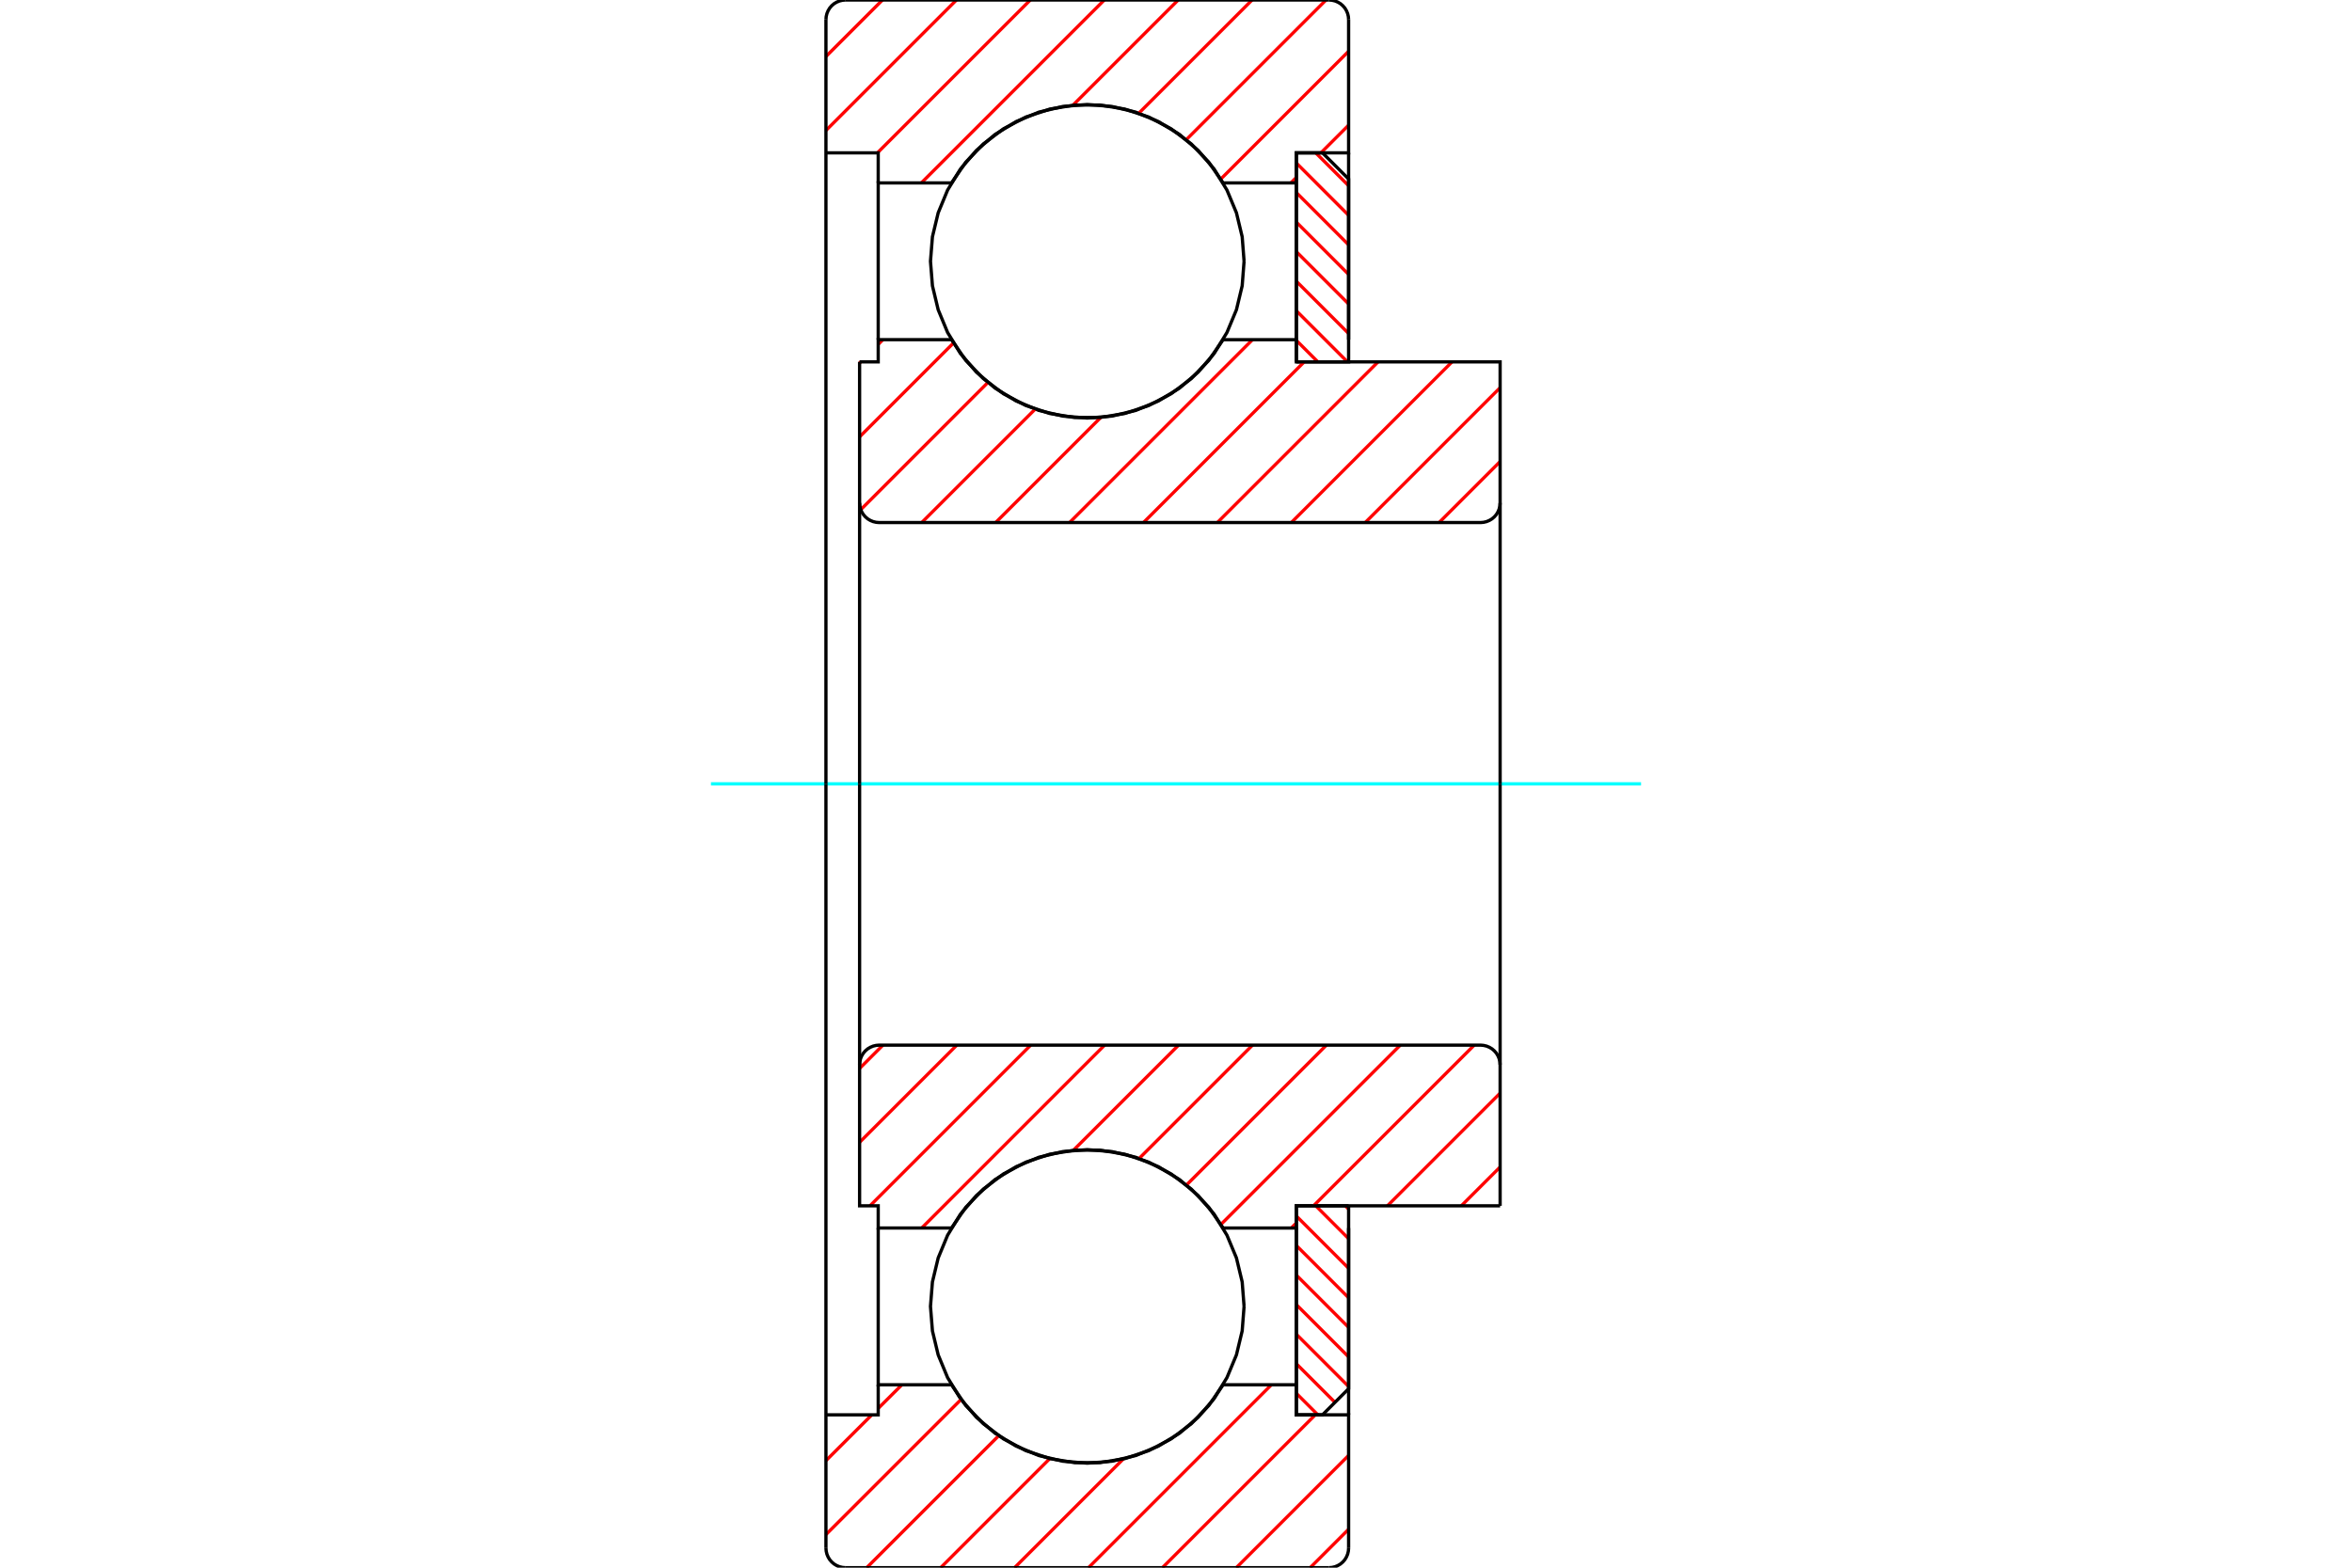 <?xml version="1.0" standalone="no"?>
<!DOCTYPE svg PUBLIC "-//W3C//DTD SVG 1.1//EN"
	"http://www.w3.org/Graphics/SVG/1.1/DTD/svg11.dtd">
<svg xmlns="http://www.w3.org/2000/svg" height="100%" width="100%" viewBox="0 0 36000 24000">
	<rect x="-1800" y="-1200" width="39600" height="26400" style="fill:#FFF"/>
	<g style="fill:none; fill-rule:evenodd" transform="matrix(1 0 0 1 0 0)">
		<g style="fill:none; stroke:#000; stroke-width:50; shape-rendering:geometricPrecision">
		</g>
		<g style="fill:none; stroke:#F00; stroke-width:50; shape-rendering:geometricPrecision">
			<line x1="20592" y1="18460" x2="20642" y2="18511"/>
			<line x1="20139" y1="18460" x2="20642" y2="18963"/>
			<line x1="19842" y1="18616" x2="20642" y2="19416"/>
			<line x1="19842" y1="19068" x2="20642" y2="19868"/>
			<line x1="19842" y1="19521" x2="20642" y2="20321"/>
			<line x1="19842" y1="19973" x2="20642" y2="20773"/>
			<line x1="19842" y1="20426" x2="20642" y2="21226"/>
			<line x1="19842" y1="20878" x2="20433" y2="21469"/>
			<line x1="19842" y1="21331" x2="20171" y2="21660"/>
		</g>
		<g style="fill:none; stroke:#000; stroke-width:50; shape-rendering:geometricPrecision">
			<polyline points="20642,18460 20642,21260 20242,21660 19842,21660 19842,18460 20642,18460"/>
		</g>
		<g style="fill:none; stroke:#0FF; stroke-width:50; shape-rendering:geometricPrecision">
			<line x1="10882" y1="12000" x2="25118" y2="12000"/>
		</g>
		<g style="fill:none; stroke:#F00; stroke-width:50; shape-rendering:geometricPrecision">
			<line x1="20139" y1="2340" x2="20642" y2="2843"/>
			<line x1="19842" y1="2496" x2="20642" y2="3296"/>
			<line x1="19842" y1="2948" x2="20642" y2="3748"/>
			<line x1="19842" y1="3401" x2="20642" y2="4201"/>
			<line x1="19842" y1="3853" x2="20642" y2="4653"/>
			<line x1="19842" y1="4306" x2="20642" y2="5106"/>
			<line x1="19842" y1="4758" x2="20624" y2="5540"/>
			<line x1="19842" y1="5211" x2="20171" y2="5540"/>
		</g>
		<g style="fill:none; stroke:#000; stroke-width:50; shape-rendering:geometricPrecision">
			<polyline points="19842,5540 19842,2340 20242,2340 20642,2740 20642,5540 19842,5540"/>
			<polyline points="19042,4000 19013,3625 18925,3258 18780,2910 18584,2589 18339,2303 18053,2058 17732,1862 17384,1717 17018,1630 16642,1600 16267,1630 15900,1717 15552,1862 15231,2058 14945,2303 14700,2589 14504,2910 14360,3258 14272,3625 14242,4000 14272,4375 14360,4742 14504,5090 14700,5411 14945,5697 15231,5942 15552,6138 15900,6283 16267,6370 16642,6400 17018,6370 17384,6283 17732,6138 18053,5942 18339,5697 18584,5411 18780,5090 18925,4742 19013,4375 19042,4000"/>
			<polyline points="19042,20000 19013,19625 18925,19258 18780,18910 18584,18589 18339,18303 18053,18058 17732,17862 17384,17717 17018,17630 16642,17600 16267,17630 15900,17717 15552,17862 15231,18058 14945,18303 14700,18589 14504,18910 14360,19258 14272,19625 14242,20000 14272,20375 14360,20742 14504,21090 14700,21411 14945,21697 15231,21942 15552,22138 15900,22283 16267,22370 16642,22400 17018,22370 17384,22283 17732,22138 18053,21942 18339,21697 18584,21411 18780,21090 18925,20742 19013,20375 19042,20000"/>
		</g>
		<g style="fill:none; stroke:#F00; stroke-width:50; shape-rendering:geometricPrecision">
			<line x1="20642" y1="23412" x2="20054" y2="24000"/>
			<line x1="20642" y1="22281" x2="18923" y2="24000"/>
			<line x1="20132" y1="21660" x2="17792" y2="24000"/>
			<line x1="19460" y1="21200" x2="16660" y2="24000"/>
			<line x1="17195" y1="22334" x2="15529" y2="24000"/>
			<line x1="16068" y1="22330" x2="14398" y2="24000"/>
			<line x1="15286" y1="21980" x2="13266" y2="24000"/>
			<line x1="14711" y1="21424" x2="12642" y2="23493"/>
			<line x1="13804" y1="21200" x2="13442" y2="21561"/>
			<line x1="13344" y1="21660" x2="12642" y2="22361"/>
			<line x1="20642" y1="1916" x2="20218" y2="2340"/>
			<line x1="19842" y1="2716" x2="19758" y2="2800"/>
			<line x1="20642" y1="785" x2="18685" y2="2742"/>
			<line x1="20296" y1="0" x2="18157" y2="2139"/>
			<line x1="19164" y1="0" x2="17430" y2="1734"/>
			<line x1="18033" y1="0" x2="16422" y2="1611"/>
			<line x1="16902" y1="0" x2="14102" y2="2800"/>
			<line x1="15770" y1="0" x2="13430" y2="2340"/>
			<line x1="14639" y1="0" x2="12642" y2="1997"/>
			<line x1="13507" y1="0" x2="12642" y2="865"/>
		</g>
		<g style="fill:none; stroke:#000; stroke-width:50; shape-rendering:geometricPrecision">
			<polyline points="12642,12000 12642,5200 12642,2340 12642,300"/>
			<polyline points="12942,0 12895,4 12849,15 12806,33 12766,57 12730,88 12699,124 12675,164 12657,207 12646,253 12642,300"/>
			<line x1="12942" y1="0" x2="20342" y2="0"/>
			<polyline points="20642,300 20638,253 20627,207 20609,164 20585,124 20554,88 20518,57 20478,33 20435,15 20389,4 20342,0"/>
			<polyline points="20642,300 20642,2340 19842,2340 19842,2800 19842,5200"/>
			<polyline points="19842,2800 18721,2800 18501,2482 18234,2204 17925,1972 17583,1792 17216,1670 16835,1608 16449,1608 16068,1670 15701,1792 15359,1972 15051,2204 14783,2482 14564,2800 13442,2800 13442,5200"/>
			<polyline points="13442,2800 13442,2340 12642,2340"/>
			<line x1="20642" y1="2340" x2="20642" y2="5200"/>
			<line x1="20642" y1="18800" x2="20642" y2="21660"/>
			<polyline points="12642,21660 13442,21660 13442,21200"/>
			<polyline points="13442,18800 13442,21200 14564,21200 14783,21518 15051,21796 15359,22028 15701,22208 16068,22330 16449,22392 16835,22392 17216,22330 17583,22208 17925,22028 18234,21796 18501,21518 18721,21200 19842,21200"/>
			<polyline points="19842,18800 19842,21200 19842,21660 20642,21660 20642,23700"/>
			<polyline points="20342,24000 20389,23996 20435,23985 20478,23967 20518,23943 20554,23912 20585,23876 20609,23836 20627,23793 20638,23747 20642,23700"/>
			<line x1="20342" y1="24000" x2="12942" y2="24000"/>
			<polyline points="12642,23700 12646,23747 12657,23793 12675,23836 12699,23876 12730,23912 12766,23943 12806,23967 12849,23985 12895,23996 12942,24000"/>
			<polyline points="12642,23700 12642,21660 12642,18800 12642,12000"/>
		</g>
		<g style="fill:none; stroke:#F00; stroke-width:50; shape-rendering:geometricPrecision">
			<line x1="22961" y1="17866" x2="22367" y2="18460"/>
			<line x1="22961" y1="16735" x2="21236" y2="18460"/>
			<line x1="22565" y1="16000" x2="20105" y2="18460"/>
			<line x1="19842" y1="18723" x2="19765" y2="18800"/>
			<line x1="21433" y1="16000" x2="18687" y2="18746"/>
			<line x1="20302" y1="16000" x2="18160" y2="18142"/>
			<line x1="19171" y1="16000" x2="17435" y2="17736"/>
			<line x1="18039" y1="16000" x2="16429" y2="17610"/>
			<line x1="16908" y1="16000" x2="14108" y2="18800"/>
			<line x1="15776" y1="16000" x2="13316" y2="18460"/>
			<line x1="14645" y1="16000" x2="13157" y2="17488"/>
			<line x1="13514" y1="16000" x2="13157" y2="16357"/>
		</g>
		<g style="fill:none; stroke:#000; stroke-width:50; shape-rendering:geometricPrecision">
			<line x1="22961" y1="12000" x2="22961" y2="18460"/>
			<polyline points="22961,16300 22957,16253 22946,16207 22928,16164 22904,16124 22873,16088 22837,16057 22797,16033 22754,16015 22708,16004 22661,16000 13457,16000 13410,16004 13364,16015 13321,16033 13281,16057 13245,16088 13214,16124 13190,16164 13172,16207 13161,16253 13157,16300 13157,18460 13442,18460 13442,18800 14564,18800"/>
			<polyline points="18721,18800 18501,18482 18234,18204 17925,17972 17583,17792 17216,17670 16835,17608 16449,17608 16068,17670 15701,17792 15359,17972 15051,18204 14783,18482 14564,18800"/>
			<polyline points="18721,18800 19842,18800 19842,18460 22961,18460"/>
			<line x1="13157" y1="12000" x2="13157" y2="16300"/>
		</g>
		<g style="fill:none; stroke:#F00; stroke-width:50; shape-rendering:geometricPrecision">
			<line x1="22961" y1="7066" x2="22027" y2="8000"/>
			<line x1="22961" y1="5935" x2="20896" y2="8000"/>
			<line x1="22225" y1="5540" x2="19765" y2="8000"/>
			<line x1="21093" y1="5540" x2="18633" y2="8000"/>
			<line x1="19962" y1="5540" x2="17502" y2="8000"/>
			<line x1="19171" y1="5200" x2="16371" y2="8000"/>
			<line x1="16848" y1="6391" x2="15239" y2="8000"/>
			<line x1="15845" y1="6263" x2="14108" y2="8000"/>
			<line x1="15121" y1="5855" x2="13175" y2="7802"/>
			<line x1="14595" y1="5250" x2="13157" y2="6688"/>
			<line x1="13514" y1="5200" x2="13442" y2="5272"/>
			<line x1="13174" y1="5540" x2="13157" y2="5557"/>
		</g>
		<g style="fill:none; stroke:#000; stroke-width:50; shape-rendering:geometricPrecision">
			<line x1="13157" y1="12000" x2="13157" y2="5540"/>
			<polyline points="13157,7700 13161,7747 13172,7793 13190,7836 13214,7876 13245,7912 13281,7943 13321,7967 13364,7985 13410,7996 13457,8000 22661,8000 22708,7996 22754,7985 22797,7967 22837,7943 22873,7912 22904,7876 22928,7836 22946,7793 22957,7747 22961,7700 22961,5540 19842,5540 19842,5200 18721,5200"/>
			<polyline points="14564,5200 14783,5518 15051,5796 15359,6028 15701,6208 16068,6330 16449,6392 16835,6392 17216,6330 17583,6208 17925,6028 18234,5796 18501,5518 18721,5200"/>
			<polyline points="14564,5200 13442,5200 13442,5540 13157,5540"/>
			<line x1="22961" y1="12000" x2="22961" y2="7700"/>
		</g>
	</g>
</svg>
